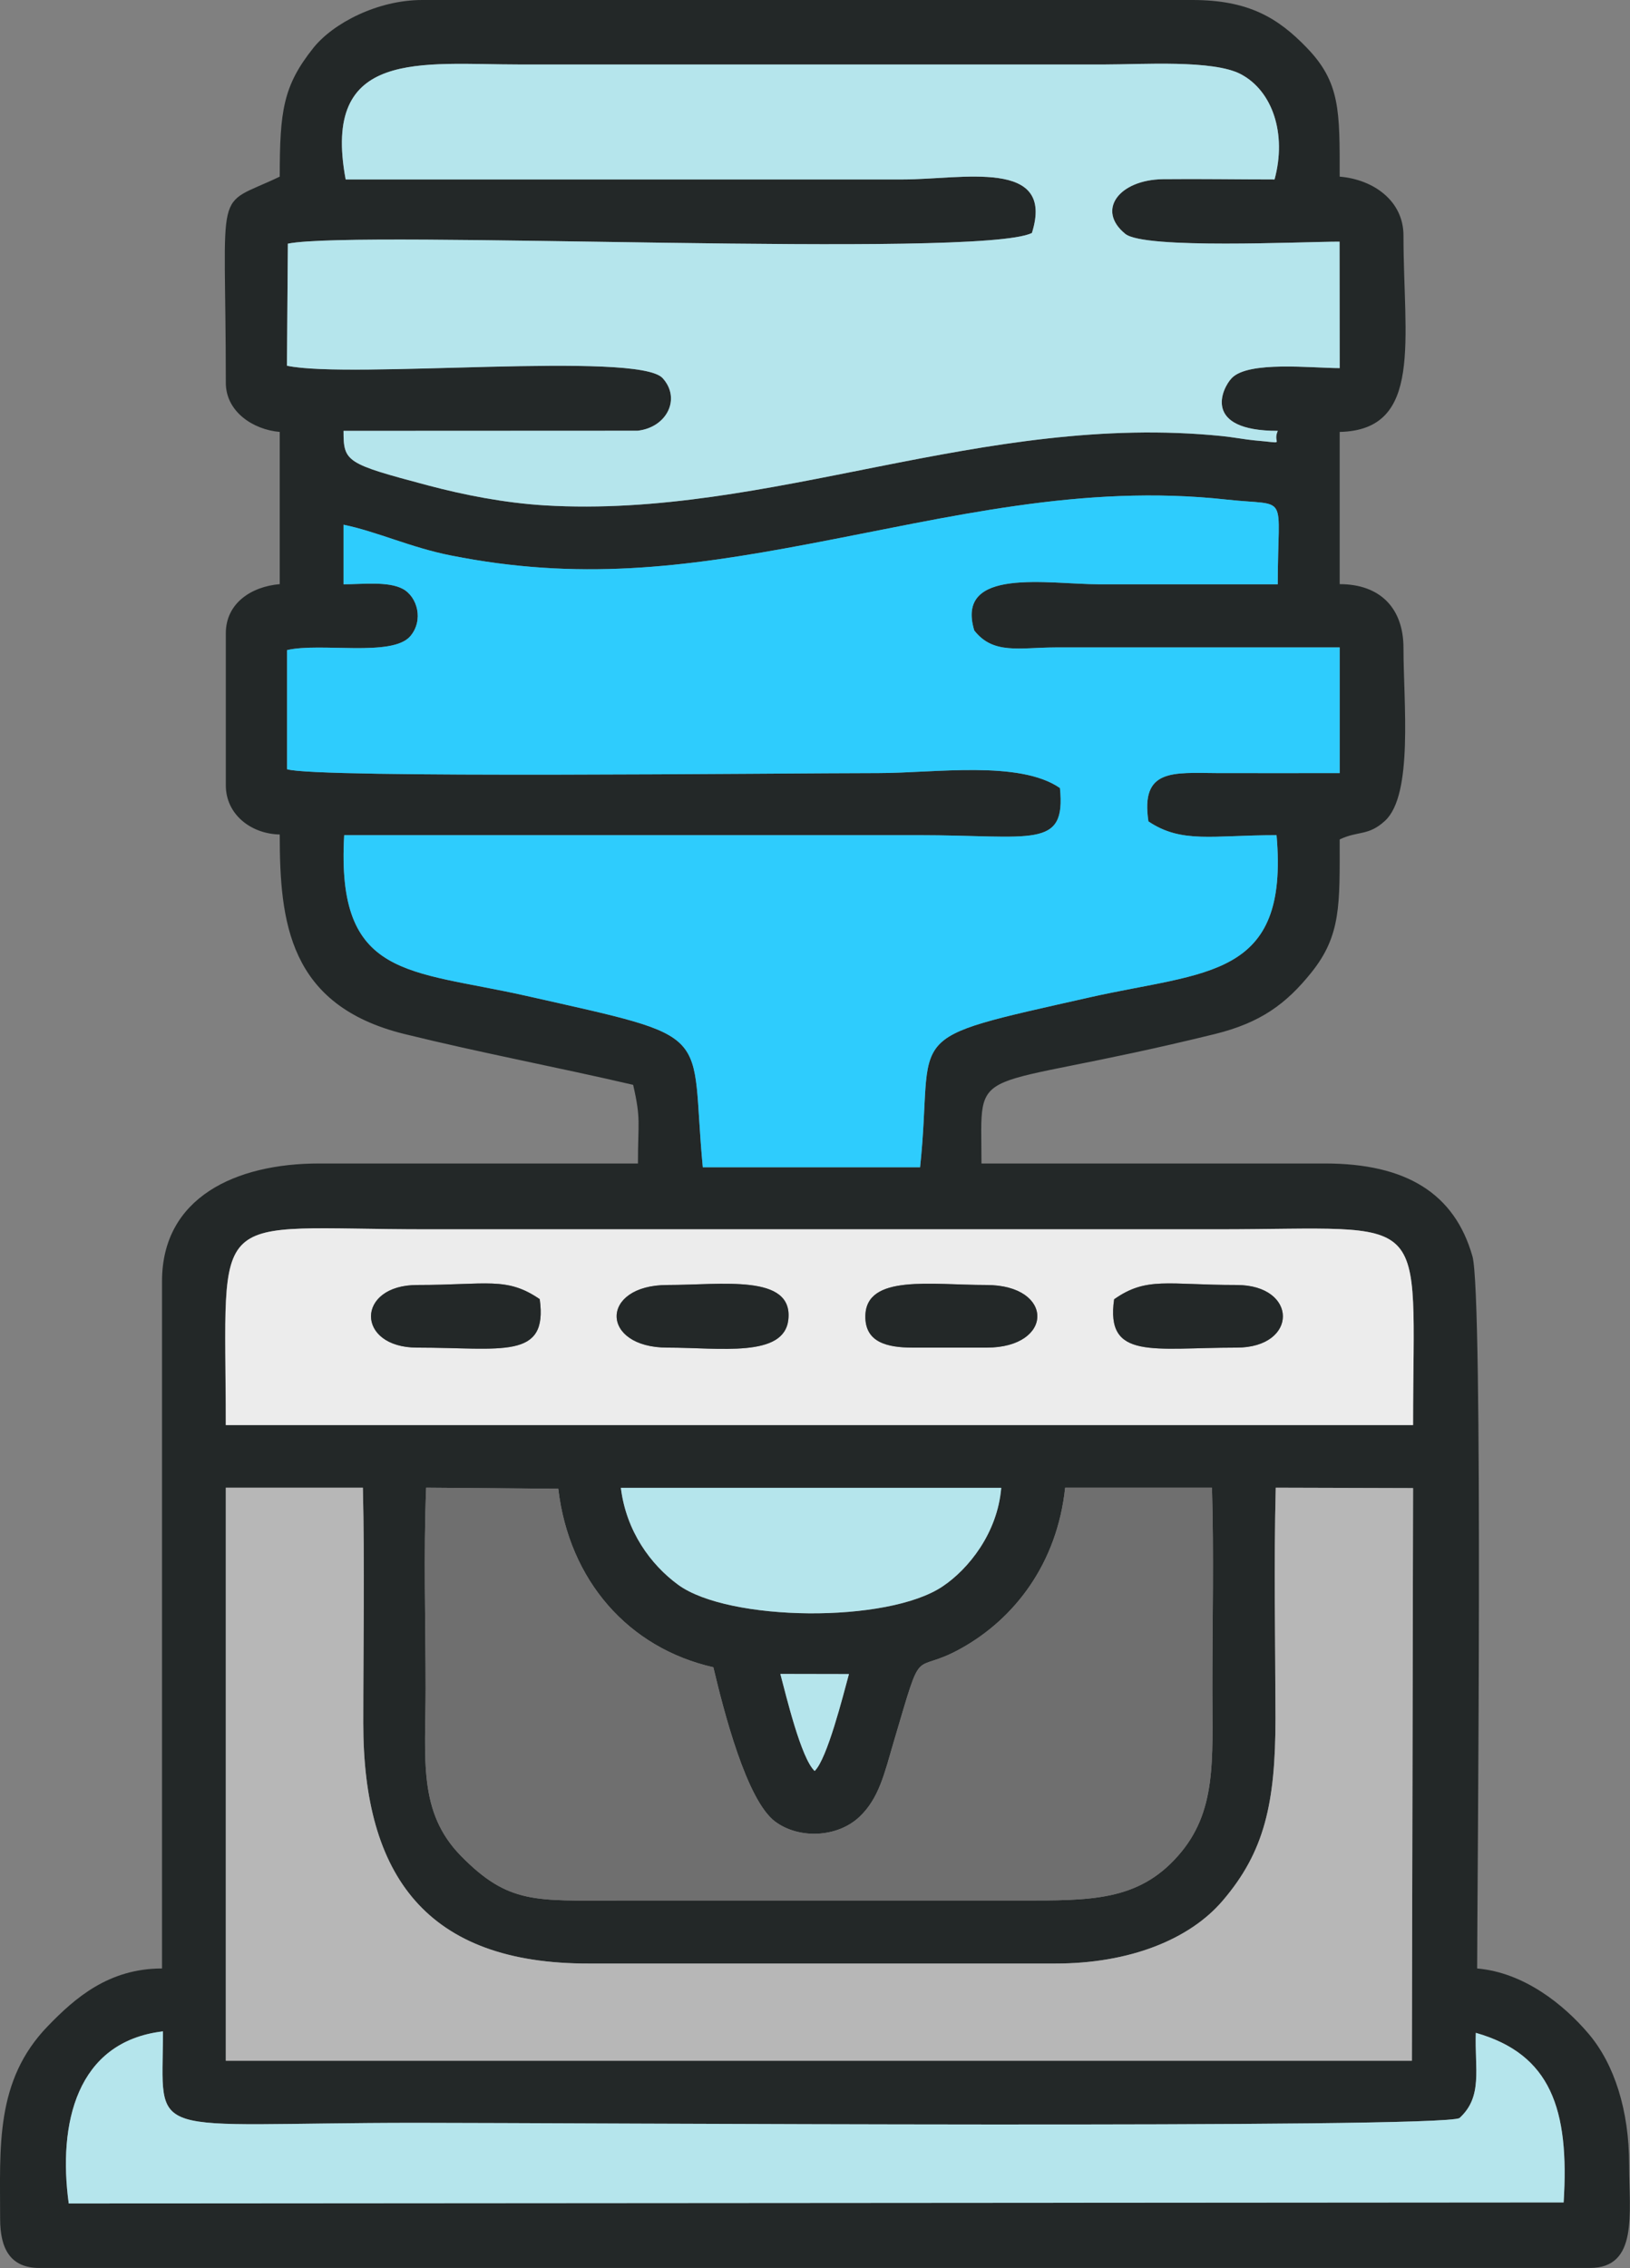 <?xml version="1.0" encoding="UTF-8"?> <svg xmlns="http://www.w3.org/2000/svg" xmlns:xlink="http://www.w3.org/1999/xlink" width="122.133" height="169.868" viewBox="0 0 122.133 169.868" fill="none"><rect x="0" y="0" width="122.133" height="169.868" fill="#808080" stroke="none"/><desc> Created with Pixso. </desc><defs></defs><path id="Vector" d="M12.21 152.14C12.21 160.48 10.5 158.99 31.26 158.99C42.14 158.99 108.05 159.44 109.36 158.63C111.12 157.02 110.49 154.97 110.58 152.25C116.2 153.85 117.6 157.97 117.16 164.95L5.15 165.03C4.34 159.1 5.7 152.91 12.21 152.14ZM16.92 111.42L27.19 111.42C27.33 117.25 27.22 123.21 27.22 129.05C27.21 140.5 31.98 147.09 44.13 147.06L79.06 147.06C84.64 147.07 89.14 145.25 91.61 142.35C94.75 138.69 95.57 135.06 95.57 128.68C95.56 122.98 95.44 117.11 95.59 111.42L105.88 111.45L105.79 154.34L16.92 154.34L16.92 111.42ZM90.81 111.42C90.96 116.38 90.84 121.5 90.84 126.48C90.84 131.87 91.18 135.71 88.26 139C85.27 142.39 81.7 142.34 76.48 142.34L46.33 142.34C40.15 142.34 38.11 142.64 34.54 139C31.3 135.7 31.89 131.74 31.89 126.48C31.89 121.53 31.73 116.34 31.93 111.42L41.83 111.5C42.64 118.38 47.09 123.43 53.45 124.87C54.23 128.16 55.93 134.81 58.07 136.42C59.86 137.76 62.74 137.63 64.39 136.08C65.86 134.7 66.27 132.82 66.94 130.54C69.25 122.75 68.23 125.57 72.01 123.46C76.02 121.23 79.21 117.1 79.81 111.42L90.81 111.42ZM61.04 132.64C60.02 131.68 58.92 127.06 58.47 125.37L63.61 125.38C63.17 126.99 61.98 131.74 61.04 132.64ZM75.02 111.43C74.74 114.84 72.55 117.52 70.65 118.8C66.53 121.6 54.58 121.45 50.81 118.69C48.76 117.19 46.92 114.69 46.52 111.43L75.02 111.43ZM16.91 106.73C16.91 90.06 15.34 92.07 31.99 92.07L91.19 92.07C107.51 92.07 105.88 90.33 105.88 106.73L16.91 106.73ZM25.74 39.3C28.27 39.82 30.78 41.01 33.77 41.6C43.31 43.5 51.16 42.53 60.61 40.74C71.19 38.74 81.06 36.22 91.94 37.42C96.69 37.94 95.74 36.75 95.74 43.76C91.28 43.76 86.82 43.76 82.37 43.76C78.54 43.76 71.55 42.43 73 47.22C74.42 49.04 76.38 48.5 79.06 48.49L100.38 48.49L100.38 57.9C97.32 57.9 94.25 57.91 91.18 57.9C87.88 57.88 85.45 57.56 86.05 61.52C88.55 63.2 90.85 62.55 95.65 62.55C96.6 73.32 90.4 72.73 81.68 74.69C67.05 77.99 70.05 76.97 68.94 87.42L52.66 87.42C51.66 76.94 53.92 77.85 39.41 74.58C30.66 72.61 25.17 73.34 25.79 62.55L68.76 62.55C77.36 62.55 79.89 63.65 79.42 59.02C76.38 56.92 70.03 57.9 65.82 57.9C58.65 57.9 23.57 58.31 21.51 57.61L21.51 48.69C24.01 48.1 29.39 49.23 30.74 47.65C31.76 46.46 31.28 44.69 30.17 44.1C29.07 43.52 27.17 43.76 25.74 43.76L25.74 39.3ZM100.38 27.57C98.31 27.57 93.54 27.01 92.29 28.32C91.56 29.08 90.04 32.27 95.74 32.27C95.28 33.32 96.56 33.2 93.97 32.98C93.41 32.93 92.29 32.73 91.57 32.66C73.63 30.84 57.7 38.86 40.81 37.85C37.77 37.66 34.81 37.08 32.05 36.35C25.92 34.72 25.74 34.6 25.74 32.27L47.77 32.26C49.96 32.02 51.05 29.86 49.65 28.32C47.79 26.27 26.24 28.41 21.5 27.39L21.57 18.25C26.83 17.18 73.34 19.41 77.32 17.45C79.09 11.83 72.07 13.44 67.66 13.44L25.9 13.44C24.06 3.59 31.55 4.83 38.98 4.83L82.73 4.83C85.57 4.83 90.91 4.46 92.98 5.56C95.34 6.81 96.43 10.01 95.5 13.44C92.72 13.44 89.89 13.39 87.12 13.42C83.84 13.47 82.13 15.75 84.32 17.52C85.77 18.68 97.53 18.1 100.37 18.1L100.38 27.57ZM20.96 13.23C15.94 15.64 16.92 13.34 16.92 28.67C16.92 30.83 18.96 32.18 20.96 32.35L20.96 43.75C18.83 43.93 16.92 45.18 16.92 47.43L16.92 58.82C16.92 60.97 18.77 62.45 20.96 62.5C20.96 69.05 21.63 75.3 30.29 77.44C36.1 78.87 41.73 79.92 47.44 81.25C48.04 83.86 47.8 84.01 47.8 87.14L23.9 87.14C17.66 87.14 12.14 89.68 12.14 95.96L12.14 147.43C8.15 147.43 5.63 149.63 3.58 151.75C-0.38 155.84 0.01 160.79 0.01 166.19C0.01 168.38 0.75 169.86 2.95 169.86L119.13 169.86C122.77 169.86 122.07 165.76 122.07 162.14C122.07 158.06 120.96 154.59 119.03 152.32C117.19 150.15 114.2 147.73 110.68 147.43C110.68 142.19 111.15 96.99 110.33 94.1C108.99 89.37 105.35 87.14 99.28 87.14L73.54 87.14C73.54 79.2 72.28 82.05 91.05 77.44C94.47 76.59 96.37 75.18 98.24 72.86C100.5 70.06 100.38 67.74 100.38 62.87C101.75 62.21 102.52 62.63 103.77 61.48C105.91 59.53 105.16 52.6 105.16 48.53C105.16 45.55 103.41 43.75 100.38 43.75L100.38 32.35C106.66 32.21 105.16 25.44 105.16 17.64C105.16 15.04 102.91 13.44 100.38 13.23C100.38 8.33 100.44 6.18 97.91 3.57C95.77 1.35 93.56 0 89.35 0L31.63 0C28.31 0 24.97 1.72 23.47 3.6C21.22 6.43 20.96 8.3 20.96 13.23Z" fill="#232828" fill-opacity="1" fill-rule="evenodd"></path><path id="Vector" d="M25.74 39.3L25.74 43.76C27.17 43.76 29.07 43.52 30.17 44.1C31.28 44.69 31.76 46.46 30.74 47.65C29.39 49.23 24.01 48.1 21.51 48.69L21.51 57.61C23.57 58.31 58.65 57.9 65.82 57.9C70.03 57.9 76.38 56.92 79.42 59.02C79.89 63.65 77.36 62.55 68.76 62.55L25.79 62.55C25.17 73.34 30.66 72.61 39.41 74.58C53.92 77.85 51.66 76.94 52.66 87.42L68.94 87.42C70.05 76.97 67.05 77.99 81.68 74.69C90.4 72.73 96.6 73.32 95.65 62.55C90.85 62.55 88.55 63.2 86.05 61.52C85.45 57.56 87.88 57.88 91.18 57.9C94.25 57.91 97.32 57.9 100.38 57.9L100.38 48.49L79.06 48.49C76.38 48.5 74.42 49.04 73 47.22C71.55 42.43 78.54 43.76 82.37 43.76C86.82 43.76 91.28 43.76 95.74 43.76C95.74 36.75 96.69 37.94 91.94 37.42C81.06 36.22 71.19 38.74 60.61 40.74C51.16 42.53 43.31 43.5 33.77 41.6C30.78 41.01 28.27 39.82 25.74 39.3Z" fill="#2ECCFD" fill-opacity="1" fill-rule="evenodd"></path><path id="Vector" d="M25.9 13.44L67.66 13.44C72.07 13.44 79.09 11.83 77.32 17.45C73.34 19.41 26.83 17.18 21.57 18.25L21.5 27.39C26.24 28.41 47.79 26.28 49.65 28.32C51.05 29.86 49.96 32.02 47.77 32.26L25.74 32.27C25.74 34.6 25.92 34.72 32.05 36.35C34.81 37.08 37.77 37.66 40.81 37.85C57.7 38.86 73.63 30.84 91.57 32.66C92.29 32.73 93.41 32.93 93.97 32.98C96.56 33.2 95.28 33.32 95.74 32.27C90.04 32.27 91.56 29.08 92.29 28.32C93.54 27.01 98.31 27.57 100.38 27.57L100.37 18.1C97.53 18.1 85.77 18.68 84.32 17.52C82.13 15.75 83.84 13.47 87.13 13.42C89.89 13.39 92.72 13.44 95.5 13.44C96.43 10.01 95.34 6.81 92.98 5.56C90.91 4.46 85.57 4.83 82.73 4.83L38.98 4.83C31.55 4.83 24.06 3.59 25.9 13.44Z" fill="#B5E5EC" fill-opacity="1" fill-rule="evenodd"></path><path id="Vector" d="M16.92 154.34L105.79 154.34L105.88 111.45L95.59 111.42C95.44 117.11 95.56 122.98 95.57 128.68C95.57 135.06 94.75 138.69 91.61 142.36C89.14 145.25 84.64 147.07 79.06 147.06L44.13 147.06C31.98 147.09 27.21 140.51 27.22 129.05C27.22 123.21 27.33 117.25 27.19 111.42L16.92 111.42L16.92 154.34Z" fill="#B7B7B7" fill-opacity="1" fill-rule="evenodd"></path><path id="Vector" d="M90.81 111.42L79.81 111.42C79.21 117.1 76.02 121.23 72.01 123.46C68.23 125.57 69.25 122.75 66.94 130.54C66.27 132.82 65.86 134.7 64.39 136.08C62.74 137.63 59.86 137.76 58.07 136.42C55.93 134.81 54.23 128.16 53.45 124.87C47.09 123.43 42.64 118.38 41.83 111.5L31.93 111.42C31.73 116.34 31.89 121.53 31.89 126.48C31.89 131.74 31.3 135.7 34.54 139C38.11 142.64 40.15 142.34 46.33 142.34L76.48 142.34C81.7 142.34 85.27 142.39 88.26 139C91.18 135.71 90.84 131.87 90.84 126.48C90.84 121.5 90.96 116.38 90.81 111.42Z" fill="#6F6F6F" fill-opacity="1" fill-rule="evenodd"></path><path id="Vector" d="M83.48 97.31C85.91 95.59 87.47 96.24 92.66 96.24C97.27 96.24 97.29 100.93 92.66 100.93C86.39 100.93 82.82 101.89 83.48 97.31ZM31.26 100.93C26.64 100.93 26.65 96.24 31.26 96.24C36.5 96.24 37.96 95.6 40.44 97.3C41.08 101.88 37.61 100.93 31.26 100.93ZM68.39 100.93C66.44 100.93 64.8 100.52 64.84 98.55C64.9 95.42 69.75 96.24 73.91 96.24C79.01 96.24 78.98 100.93 73.93 100.93L68.39 100.93ZM50.01 100.93C44.95 100.93 44.92 96.24 50.01 96.24C54.08 96.24 59.43 95.39 59.07 98.82C58.77 101.71 53.94 100.93 50.01 100.93ZM16.92 106.73L105.88 106.73C105.88 90.33 107.51 92.07 91.19 92.07L31.99 92.07C15.34 92.07 16.92 90.06 16.92 106.73Z" fill="#ECECEC" fill-opacity="1" fill-rule="evenodd"></path><path id="Vector" d="M12.21 152.14C5.7 152.91 4.34 159.1 5.15 165.03L117.16 164.95C117.6 157.97 116.2 153.85 110.58 152.25C110.49 154.97 111.12 157.02 109.36 158.63C108.05 159.44 42.14 158.99 31.26 158.99C10.5 158.99 12.21 160.48 12.21 152.14Z" fill="#B5E5EC" fill-opacity="1" fill-rule="evenodd"></path><path id="Vector" d="M75.02 111.43L46.52 111.43C46.92 114.69 48.76 117.19 50.81 118.69C54.58 121.45 66.53 121.6 70.65 118.8C72.55 117.52 74.74 114.84 75.02 111.43Z" fill="#B5E5EC" fill-opacity="1" fill-rule="evenodd"></path><path id="Vector" d="M50.01 100.93C53.94 100.93 58.77 101.71 59.07 98.82C59.43 95.39 54.08 96.24 50.01 96.24C44.92 96.24 44.95 100.93 50.01 100.93Z" fill="#232828" fill-opacity="1" fill-rule="evenodd"></path><path id="Vector" d="M83.48 97.31C82.82 101.89 86.39 100.93 92.66 100.93C97.29 100.93 97.27 96.24 92.66 96.24C87.47 96.24 85.91 95.6 83.48 97.31Z" fill="#232828" fill-opacity="1" fill-rule="evenodd"></path><path id="Vector" d="M31.26 100.93C37.61 100.93 41.08 101.88 40.44 97.3C37.96 95.6 36.5 96.24 31.26 96.24C26.65 96.24 26.64 100.93 31.26 100.93Z" fill="#232828" fill-opacity="1" fill-rule="evenodd"></path><path id="Vector" d="M68.39 100.93L73.93 100.93C78.98 100.93 79.01 96.24 73.91 96.24C69.75 96.24 64.9 95.42 64.84 98.55C64.8 100.52 66.44 100.93 68.39 100.93Z" fill="#232828" fill-opacity="1" fill-rule="evenodd"></path><path id="Vector" d="M61.04 132.64C61.98 131.74 63.17 126.99 63.61 125.38L58.47 125.37C58.92 127.06 60.02 131.68 61.04 132.64Z" fill="#B5E5EC" fill-opacity="1" fill-rule="evenodd"></path></svg> 